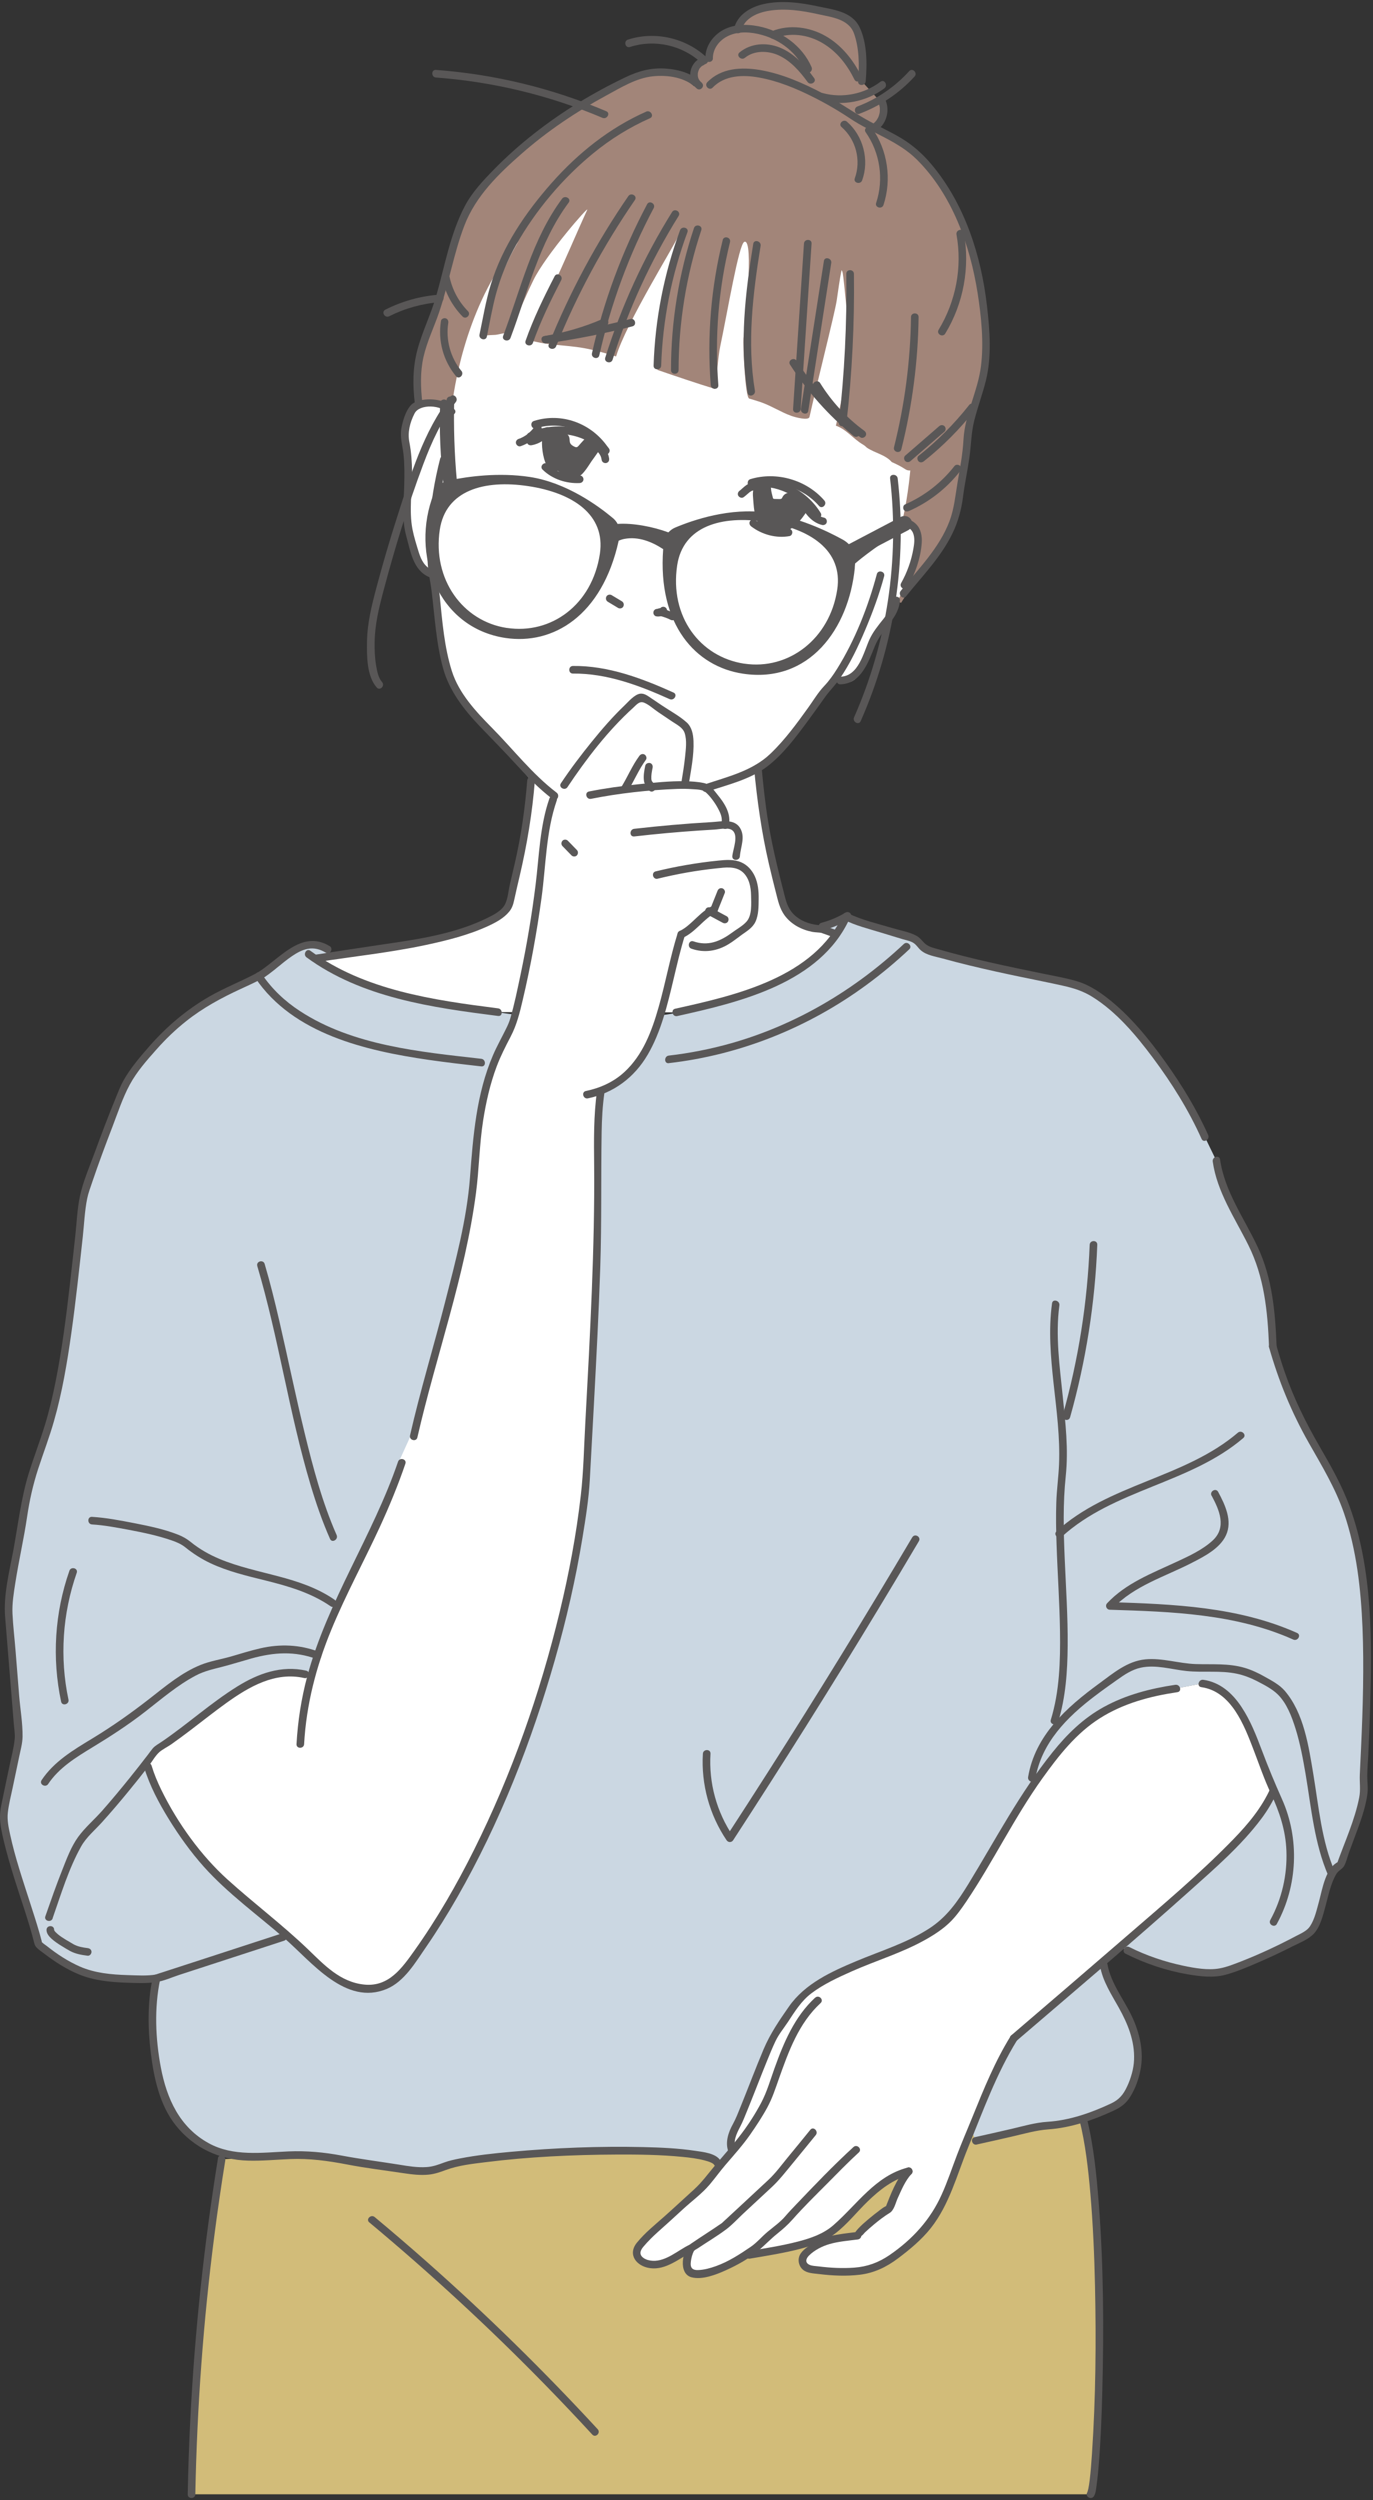 <?xml version="1.0" encoding="UTF-8"?>
<!DOCTYPE svg PUBLIC '-//W3C//DTD SVG 1.0//EN'
          'http://www.w3.org/TR/2001/REC-SVG-20010904/DTD/svg10.dtd'>
<svg data-name="レイヤー 2" height="492.8" preserveAspectRatio="xMidYMid meet" version="1.0" viewBox="-0.0 -0.4 270.7 492.8" width="270.7" xmlns="http://www.w3.org/2000/svg" xmlns:xlink="http://www.w3.org/1999/xlink" zoomAndPan="magnify"
><rect x="-0.0" y="-0.4" width="270.7" height="492.8" fill="#333333" stroke="none"/><g data-name="レイヤー 1"
  ><g
    ><g id="change1_1"
      ><path d="m215.02,491.26c1.58-2.33,3.49-54.22-1.47-73.98l-169.84,7.94c-3.54,21.84-5.53,43.93-5.94,66.04h177.26Z" fill="#d2bc79"
      /></g
      ><g id="change2_1"
      ><path d="m250.95,265.01c6.58,23.46,15.06,22.36,17.86,47.62,1.35,12.18.42,28.57,0,37.44.84,3.88-1.8,9.47-4.51,17.14-3.09,1.02-3.5,11.63-6.23,13.42s-14.88,7.61-18.13,7.79c-8.12.45-19.07-5.05-19.07-5.05l22.79-20.34,7.93-9.5c-3.91-7.72-5.97-21.03-14.55-22.09l-5.12.98c-10.37,1.48-17.02,5.05-22.21,11.11-11.11,12.96-17.4,28.88-22.96,34.43-7.03,6.29-16.02,6.92-26.17,13.21-3.82,2.37-4.83,5.42-7.6,9.03-1.42,1.86-6.68,16.61-7.88,18.52-1.64,2.61-.78,4.79-.78,4.79l-2.93,2.38c-2.21-4.09-47.19-2.24-54.1.89-3.71,1.68-8.15.14-12.21-.23-5.08-.47-10.25-2.17-15.32-2.17-9.4,0-16.51,2.57-24.05-5.75-5.74-6.33-6.49-21.66-4.88-29.05,0,0-6.68.58-12.2-.58s-11.07-6.2-11.07-6.2c-1.13-5.15-7.07-20.53-6.8-25.52.1-1.87,2.86-13.45,2.94-15.33-.57-6.52-1.39-17.39-1.96-23.91-.36-4.12,2.49-16.27,2.98-20.38.65-5.43,2.77-10.56,4.48-15.75,4.1-12.49,5.43-31.24,7.22-45.95.25-2.08,7.52-21.42,8.68-23.16,10.17-15.23,20.12-17.61,25.92-20.74,4.39-2.56,9.18-9.75,14.32-4.08l-3.07.57c10.59,7.82,23.14,8.95,35.94,10.58,0,0,23.15,4.01,42.79-1.53,15.14-4.86,21.5-10.12,24.17-13.57l-3.03-1.78c1.74-.46,3.41-1.16,4.95-2.09l12.82,4.39c1.4.44,1.66,1.94,3.12,2.38,10.85,3.31,23.84,5.45,28.76,6.73,9.39,2.43,21.38,20.2,25.76,30.06l2.26,4.66c.99,7.45,6.33,13.55,8.83,20.64,1.8,5.1,2.08,10.6,2.3,16" fill="#cbd7e2"
      /></g
      ><g id="change3_1"
      ><path d="m180.88,30.04c9.94,9.98,13.76,25.96,13.51,39.56-.09,4.89-3.19,10.98-3.21,15.86-.01,3.14-1.05,7.97-1.34,11.09-.77,8.17-6.49,12.46-12.18,21.88l-95.49-35.13c-.28-9.88.57-13.18,3.38-20.31,2.63-7.81,3.57-18.69,8.33-24.56,8.05-9.93,18.68-17.59,30.17-23.19,3.65-1.78,9.95-1.49,12.8,1.39-.67-3.07,1.12-4.93,2.95-5.54-.11-2.14,1.46-4.08,3.37-5.04l2.27-.62c.45-2.59,3.34-3.94,5.92-4.42,4.29-.8,7.35-.05,11.6.94,1.31.31,2.69.66,3.67,1.59.96.91,2.58,2.77,2.87,4.06.59,2.63.61,5.35.42,8.04l2.96,3.24c.98,1.84,1.86,4.8.04,5.81l7.95,5.36Z" fill="#a28579"
      /></g
      ><g id="change4_1"
      ><path d="m29.77,345.69c-1.87,2.68,1.26,6.94,2.45,9.28,7.12,13.98,14.28,16.12,27.76,29.69,2.18,2.11,4.4,4.25,7.11,5.59s6.05,1.79,8.75.42c1.98-1,3.39-2.83,4.71-4.62,18.06-24.46,31.3-63.64,34.33-93.89,1.26-23.63,2.46-42.46,2.41-61.05-.01-5.46-.25-10.95.53-16.35,0,0,.83-.45,2.27-1.26,9.66-5.38,10.35-19.41,13.64-29.82l2.2,2.11c4.63,1.72,7.66-1.56,9.8-2.97.66-.43,1.33-.9,1.75-1.56.57-.88.64-1.98.7-3.03.08-1.48.15-2.99-.19-4.44s-1.18-2.84-2.51-3.51l-.96-1.99c.04-1.09.46-2.13.55-3.21s-.29-2.35-1.3-2.76l-1.44-.14c.42-1.55.12-1.78-.51-3.26s-2.07-2.81-3.02-4.11l-4.33-1c.35-2.21,1.11-6.63.84-8.85-.09-.73-.23-1.5-.68-2.09-.3-.39-.71-.67-1.12-.94-2.25-1.52-4.5-3.03-6.75-4.55-.31-.21-.64-.42-1.01-.39-.31.03-.56.23-.8.42-4.59,3.69-11.08,11.98-14.34,16.89l-2.18,2.8c-1.47,4.1-1.8,8.5-2.24,12.83-.79,7.81-2.53,19.17-5.41,30.31-1.23,4.76-6.73,8.3-7.92,30.49-.7,13.08-9.42,40.97-11.91,51.92l-2.35,5.17c-5.53,16.37-13.22,27.81-17.15,42.61,0,0-3.15-1.4-7.01-.88l-8.23,4.03s-14.32,9.01-16.46,12.08Z" fill="#fff"
      /></g
      ><g id="change2_2"
      ><path d="m192.38,421.59c3.98-.87,8.13-1.84,13.01-2.97,5,0,11.03-2.22,15.03-4.22,2-1,3.86-5.8,3.95-8.79.24-8.42-5.78-12.83-6.73-18.65l-37.69,4.88,12.44,29.75Z" fill="#cbd7e2"
      /></g
      ><g id="change4_2"
      ><path d="m177.62,103.44c1.07-.53,2.43.2,2.97,1.26s.47,2.33.28,3.5c-.41,2.57-1.27,5.06-2.55,7.32l-1.63,3.01c-.08,2.65-2.53,4.52-3.92,6.78-1.06,1.73-1.53,3.75-2.46,5.55s-1.95,4.27-5.41,2.88l-2.24,2.56c-3.76,5.25-8.98,12.95-13.24,15.29,0,0,1.71,13.78,4.76,25.6,1.46,5.66,7.9,5.55,7.9,5.55l2.28.81s-2.94,5.32-11.03,9.49-20.01,6.11-20.01,6.11l-35.11-.05-21.85-3.37-14.09-7.21s11.48-1.79,17.55-2.63c0,0,19.53-3.16,20.67-8.38,2.3-10.6,3.29-12.32,4.21-24.1l-7.03-8.01c-3.43-3.44-5.4-5.44-7.95-9.58s-3.28-13.42-3.96-19.84c-.23-.75-.4-1.61-.52-2.56l-.3-.15c-2.93-1.15-3.08-4.38-4.05-7.37-1.49-4.59.51-12.17-1.05-19-.41-1.79.43-4.51,1.46-6.03.64-.94,6.01-2.82,7.69-.16,0,0,4.49-56.51,54.15-44.1s34.48,66.81,34.48,66.81Z" fill="#fff"
      /></g
      ><g id="change4_3"
      ><path d="m220.87,383.36l22.79-20.34,7.93-9.5c-3.91-7.72-5.97-21.03-14.55-22.09l-5.12.98c-10.37,1.48-17.02,5.05-22.21,11.11-11.11,12.96-17.4,28.88-22.96,34.43-7.03,6.29-16.02,6.92-26.17,13.21-3.82,2.37-4.83,5.42-7.6,9.03-1.42,1.86-6.68,16.61-7.88,18.52-1.64,2.61-.78,4.79-.78,4.79l-4.44,5.53c-1.27,1.88-4.74,4.45-6.34,6.06-3.15,3.18-4.24,3.43-7.19,6.79-.42.48-.86,1-.92,1.64-.11,1.2,1.17,2.06,2.34,2.33,3.15.73,5.56-1.75,8.49-3.11-.66.98-1.28,3.89-.4,4.68.46.41,1.13.44,1.74.4,4.18-.27,6.57-1.39,10.03-3.75,8.7-1.51,14.09-2.33,17.57-5.67,4.32-4.14,8.16-9.44,13.98-10.84-1.61,1.61-3.92,7.46-3.92,7.46-.93.16-6.98,5.3-6.16,5.23,0,0-3.38.44-5.08.77-1.69.33-3.91,1.46-5.36,2.92-.94.95-.41,2.59.91,2.83,3.48.64,9.37,1.03,12.75-.21,2.99-1.1,5.78-3.59,8.16-5.7,5.66-5.01,7.01-11.99,9.96-18.95,2.95-6.96,5.43-14.18,9.44-20.59l20.98-17.98Z" fill="#fff"
      /></g
      ><g id="change3_2"
      ><path d="m180.83,90.89c-.11-2.84,1-5.49,1.97-8.1.93-2.51,1.67-5.1,2.29-7.71,1.2-5.04,1.89-10.54.13-15.53-1.81-5.11-5.79-9.09-9.84-12.52-4.48-3.8-9.37-7.09-14.48-9.99-5.14-2.91-10.5-5.74-16.28-7.14-5.36-1.3-11.04-1.53-16.5-.82-9.21,1.19-17.2,6.43-22.86,13.66-1.59,2.03-2.98,4.21-4.2,6.48-.63,1.17-1.17,2.38-1.74,3.58.17-.35-.23.47-.29.58-.16.32-.32.63-.47.95-1.07,2.2-3.28,11.43-3.28,11.43,0,0,.99-.1,2.35-.15.47-.02,2.35-.52,2.82-.48,1.82-3.75,2.9-6.59,4.74-10.35,2.41-4.93,11.05-14.81,10.59-13.82-2.31,5.02-4.41,10.13-6.8,15.1-.66,1.37-1.41,2.69-2.19,3.99.04.29.03.59-.05.86-.51,1.64-1.24,3.19-1.85,4.79-.13.33-.25.67-.37,1.01,1.13.27,2.26.53,3.39.67,1.9.24,3.82.37,5.72.61,2.07.26,4.06.76,6.06,1.33.6.17,1.19.36,1.78.54,1.95-6.53,11.44-21.76,12.21-23.63,1.39-3.36-2.14,10.7-2.81,16.49-.09.76-1.34,9.77-1.24,9.8,3.55,1.22,7.76,2.65,11.36,3.75.32-2.18.57-6.31,1.02-8.44,1.42-6.71,3.66-20.13,4.74-20.56,2-.79.07,16.84-.18,19.06-.1.89.31,11.6,1.15,11.84.75.22,1.5.44,2.24.69,2.1.72,3.97,1.97,6.06,2.72.83.3,3.41.97,3.58.21,1.26-5.77,4.98-20.43,5.36-22.91.31-2.02.54-4.04.97-6.03.11.14.18.35.24.67.2,1.15,1.19,10.86,1.08,12.45-.17,2.49-.35,4.99-.72,7.46.4.51-1.39,8.72-1.61,9.58-.04.18-.08.34-.12.5,2.1.73,3.42,2.6,5.34,3.72.31.18.55.39.77.61,1.57,1.06,3.66,1.39,4.91,2.84.94.41,1.85.87,2.72,1.44.91.59,2.35-.06,2.31-1.22Z" fill="#a28579"
      /></g
      ><g id="change5_66"
      ><path d="m103.95,153.41c-.44,5.54-1.2,10.96-2.46,16.37-.32,1.39-.65,2.78-.97,4.17-.28,1.22-.37,2.69-.91,3.82-.64,1.36-2.34,2.19-3.61,2.81-6.18,3.04-13.3,4.13-20.05,5.11-4.63.68-9.25,1.38-13.88,2.11-.95.15-.55,1.59.4,1.45,7.18-1.12,14.46-1.88,21.58-3.4,4.14-.89,8.34-1.94,12.2-3.72,1.5-.69,3.09-1.54,4.15-2.84.55-.67.78-1.37.96-2.21.35-1.59.71-3.18,1.09-4.77,1.47-6.27,2.5-12.46,3.01-18.89.08-.96-1.42-.96-1.5,0h0Z" fill="#595757"
      /></g
      ><g id="change5_67"
      ><path d="m148.67,151.01c.6,6.37,1.48,12.66,2.93,18.9.44,1.88.9,3.76,1.38,5.63.4,1.57.73,3.15,1.7,4.48,1.29,1.77,3.32,2.84,5.45,3.26.63.12,1.28.1,1.91.21.04,0-.24-.04.02.04s.5.18.74.26c.46.16.91.33,1.37.49.91.32,1.3-1.12.4-1.45-1.08-.39-2.05-.77-3.18-.88-1.84-.17-3.72-.87-5.01-2.23-1.1-1.16-1.45-2.63-1.83-4.14-.47-1.84-.93-3.68-1.37-5.53-.68-2.87-1.29-5.76-1.76-8.67-.56-3.44-.92-6.91-1.25-10.38-.09-.95-1.59-.96-1.5,0h0Z" fill="#595757"
      /></g
      ><g id="change5_68"
      ><path d="m238.2,223.32c-2.27-5.08-5.21-9.88-8.44-14.4s-7.04-9.23-11.6-12.72c-1.76-1.35-3.7-2.56-5.84-3.19-2.25-.66-4.6-1.06-6.89-1.53-6.9-1.42-13.81-2.85-20.58-4.81-1.01-.29-1.93-.48-2.67-1.26-.46-.48-.86-1-1.45-1.33-1.36-.76-3.17-1.06-4.66-1.51-2.92-.88-6.09-1.58-8.83-2.93-.86-.43-1.62.87-.76,1.3,2.2,1.09,4.68,1.72,7.03,2.43,1.48.45,2.96.89,4.44,1.35.69.21,1.56.35,2.16.75.57.37.93,1,1.43,1.44,1.14,1,2.93,1.24,4.35,1.63,1.73.48,3.47.93,5.21,1.35,3.45.84,6.93,1.6,10.41,2.32,2.68.56,5.36,1.08,8.03,1.68,2.09.46,3.98,1.05,5.81,2.19,4.78,2.97,8.62,7.56,11.96,12.03,3.71,4.97,7.06,10.32,9.59,15.98.39.88,1.69.12,1.3-.76h0Z" fill="#595757"
      /></g
      ><g id="change5_69"
      ><path d="m98.21,198.36c-12.79-1.63-26.32-3.54-37.01-11.35-.78-.57-1.53.73-.76,1.3,10.9,7.97,24.72,9.89,37.77,11.55.95.12.95-1.38,0-1.5h0Z" fill="#595757"
      /></g
      ><g id="change5_70"
      ><path d="m166.22,179.9c-5.65,12.37-21.08,15.87-33.1,18.53-.94.21-.54,1.66.4,1.45,12.4-2.75,28.17-6.48,33.99-19.22.4-.87-.89-1.63-1.3-.76h0Z" fill="#595757"
      /></g
      ><g id="change5_71"
      ><path d="m18.14,300.09c2.4.14,4.8.6,7.16,1.04,2.87.54,5.77,1.14,8.54,2.1.99.34,1.89.72,2.71,1.38,1.53,1.23,3.16,2.28,4.94,3.12,3.47,1.63,7.21,2.5,10.91,3.42,4.5,1.12,8.93,2.41,12.79,5.07.8.55,1.55-.75.76-1.3-6.81-4.7-15.2-4.92-22.66-8.03-2.03-.85-3.97-1.95-5.68-3.34-.79-.64-1.57-1.08-2.51-1.45-2.72-1.07-5.64-1.68-8.5-2.24s-5.62-1.09-8.46-1.27c-.96-.06-.96,1.44,0,1.5h0Z" fill="#595757"
      /></g
      ><g id="change5_72"
      ><path d="m10.37,377.73c1.66-4.74,3.16-9.76,5.62-14.16,1.02-1.83,2.71-3.22,4.11-4.77,1.78-1.97,3.5-3.99,5.18-6.04,1.37-1.66,2.71-3.35,4.03-5.05.66-.85,1.29-2.01,2.09-2.73.62-.55,1.66-1.06,2.39-1.57,1.31-.92,2.59-1.88,3.86-2.84,2.31-1.76,4.59-3.57,6.95-5.27,4.5-3.23,9.65-6.23,15.38-4.94.94.21,1.34-1.23.4-1.45-4.89-1.1-9.48.55-13.62,3.13-5.2,3.24-9.77,7.39-14.82,10.84-.64.44-1.36.8-1.86,1.39-.31.38-.6.79-.89,1.17-1.2,1.57-2.42,3.12-3.66,4.66-1.75,2.17-3.52,4.3-5.36,6.39-1.52,1.73-3.4,3.32-4.75,5.18-1.42,1.96-2.29,4.37-3.17,6.59-1.19,2.99-2.25,6.04-3.31,9.07-.32.91,1.13,1.31,1.45.4h0Z" fill="#595757"
      /></g
      ><g id="change5_73"
      ><path d="m50.64,191.39c-3.09,1.65-6.36,2.91-9.4,4.66-4.42,2.55-8.35,5.86-11.71,9.69-1.86,2.12-3.86,4.45-5.23,6.92-.56,1.02-.98,2.13-1.42,3.2-1.5,3.63-2.88,7.3-4.23,10.98-1.03,2.81-2.3,5.71-2.91,8.64-.51,2.45-.61,5.06-.88,7.55-.35,3.19-.69,6.37-1.06,9.56-.74,6.46-1.56,12.92-2.83,19.29-.57,2.86-1.23,5.7-2.08,8.49-1,3.29-2.25,6.49-3.26,9.77-1.49,4.89-2.07,10.04-3,15.05-.79,4.22-1.97,8.79-1.62,13.12.46,5.7.93,11.41,1.39,17.11.11,1.32.21,2.64.32,3.96.08.98.27,2,.18,2.98-.16,1.7-.63,3.42-.98,5.09-.43,2.07-.88,4.14-1.3,6.21-.26,1.27-.6,2.6-.62,3.91-.02,1.69.39,3.42.78,5.05.57,2.38,1.27,4.73,1.99,7.07,1.28,4.14,2.78,8.23,3.86,12.43.13.5.18.92.53,1.3.46.51,1.12.93,1.67,1.35,2.06,1.58,4.29,2.99,6.69,3.99,2.92,1.21,6.12,1.54,9.26,1.65,1.95.07,4.02.17,5.96-.1,1.57-.22,3.16-.97,4.66-1.45,6.4-2.08,12.79-4.17,19.19-6.25.48-.16.96-.31,1.43-.47.91-.3.52-1.75-.4-1.45-5.11,1.66-10.21,3.32-15.32,4.99-2.82.92-5.64,1.84-8.46,2.75-.31.1-.62.19-.92.3-.21.08-.37.11-.13.07-1.8.32-3.82.17-5.63.12-3.19-.1-6.46-.39-9.42-1.69-2.32-1.02-4.5-2.44-6.48-4.02-.34-.27-.88-.58-1.13-.95.25.37,0-.35-.05-.55-.1-.41-.22-.81-.33-1.21-.58-2.02-1.24-4.02-1.88-6.02-1.41-4.39-2.91-8.79-3.88-13.3-.3-1.38-.61-2.84-.45-4.25.18-1.65.61-3.3.95-4.92.42-2,.85-3.99,1.26-6,.27-1.31.68-2.74.7-4.09.03-2.64-.45-5.4-.67-8.03-.24-3-.48-6-.72-9-.19-2.4-.49-4.82-.6-7.23-.09-1.99.24-4.01.55-5.97.68-4.4,1.69-8.74,2.34-13.15.47-3.2,1.16-6.28,2.16-9.36s2.22-6.26,3.13-9.45c1.62-5.66,2.6-11.5,3.42-17.32.89-6.32,1.56-12.66,2.26-19,.27-2.49.37-5.11.87-7.56.22-1.09.63-2.15.98-3.2,1.24-3.67,2.6-7.31,3.99-10.93,1.06-2.76,2.01-5.7,3.42-8.31s3.4-4.84,5.28-6.96,3.74-3.89,5.85-5.57c3.28-2.61,6.95-4.59,10.74-6.34,1.32-.61,2.66-1.21,3.95-1.9.85-.46.09-1.75-.76-1.3h0Z" fill="#595757"
      /></g
      ><g id="change5_74"
      ><path d="m13.68,309.23c-2.9,8.28-3.45,17.21-1.63,25.79.2.94,1.65.54,1.45-.4-1.76-8.32-1.18-16.97,1.63-25,.32-.91-1.13-1.31-1.45-.4h0Z" fill="#595757"
      /></g
      ><g id="change5_75"
      ><path d="m9.49,351.26c2.13-3.21,5.5-5.27,8.72-7.23,3.59-2.18,7.06-4.43,10.38-7.01,3.22-2.5,6.37-5.23,9.99-7.14,1.67-.89,3.4-1.26,5.22-1.73,1.93-.5,3.84-1.1,5.76-1.64,4.42-1.23,8.53-1.51,12.9.12.91.34,1.3-1.11.4-1.45-3.78-1.41-7.59-1.57-11.51-.68-1.98.45-3.91,1.07-5.86,1.63s-4.03.88-5.92,1.64c-3.68,1.48-6.84,4.12-9.93,6.54-3.7,2.89-7.45,5.55-11.46,7.98-3.7,2.24-7.54,4.52-9.98,8.2-.53.81.76,1.56,1.3.76h0Z" fill="#595757"
      /></g
      ><g id="change5_76"
      ><path d="m131.86,209.16c14.11-1.62,27.53-7.02,38.97-15.42,2.95-2.16,5.76-4.51,8.43-7.01.71-.66-.36-1.72-1.06-1.06-9.65,9.06-21.31,15.97-34.08,19.58-4.01,1.13-8.11,1.94-12.26,2.42-.95.11-.96,1.61,0,1.5h0Z" fill="#595757"
      /></g
      ><g id="change5_77"
      ><path d="m239.1,228.56c.87,6.04,4.37,11.13,7.03,16.48,3.14,6.32,3.79,13,4.07,19.96.04.96,1.54.97,1.5,0-.28-6.76-.83-13.4-3.74-19.61-2.65-5.67-6.5-10.9-7.41-17.24-.14-.95-1.58-.55-1.45.4h0Z" fill="#595757"
      /></g
      ><g id="change5_78"
      ><path d="m251.74,378.83c4.11-7.5,4.52-16.77,1.02-24.59-1.39-3.11-2.68-6.21-3.88-9.39s-2.34-6.14-4.15-8.85-4.23-4.83-7.49-5.29c-.94-.13-1.35,1.31-.4,1.45,5.97.83,8.49,7.59,10.37,12.5,1.07,2.8,2.04,5.66,3.32,8.38,1.72,3.67,2.94,7.29,3.1,11.39.18,4.75-.9,9.47-3.18,13.64-.46.85.83,1.6,1.3.76h0Z" fill="#595757"
      /></g
      ><g id="change5_79"
      ><path d="m250.22,265.21c1.85,6.54,4.4,12.75,7.75,18.67,2.59,4.57,5.31,9.02,7.02,14.01,2.47,7.22,3.33,14.95,3.64,22.54s.08,15.75-.28,23.61c-.08,1.78-.17,3.56-.25,5.34-.07,1.55.19,2.97-.12,4.54-.88,4.5-2.88,8.79-4.4,13.09l.52-.52c-2.75,1.05-3.36,5.44-4.04,7.89-.45,1.63-.83,3.45-1.76,4.89-.62.96-1.8,1.43-2.78,1.95-3.49,1.85-7.09,3.54-10.77,4.98-1.39.54-2.84,1.13-4.32,1.4-2.29.41-4.89-.06-7.14-.53-3.64-.77-7.3-2-10.63-3.68-.86-.43-1.62.86-.76,1.3,3.83,1.94,8.08,3.36,12.3,4.08,2.41.41,5.01.73,7.4.09,2.15-.58,4.24-1.47,6.28-2.35,2.35-1.01,4.68-2.1,6.96-3.26,1.36-.69,3.14-1.36,4.2-2.5,1.31-1.41,1.8-3.64,2.3-5.44.59-2.1,1.01-4.46,2.15-6.35.41-.68,1.15-.92,1.51-1.55.45-.8.67-1.86.99-2.72.34-.92.68-1.83,1.02-2.75,1.06-2.87,2.22-5.8,2.6-8.85.14-1.17-.05-2.27-.04-3.43,0-1.31.13-2.63.19-3.94.15-3.17.28-6.34.37-9.51.37-13.11.53-27.06-4-39.56-1.54-4.26-3.77-8.15-6.03-12.06-2.69-4.65-5.04-9.43-6.8-14.52-.6-1.74-1.14-3.49-1.64-5.26-.26-.93-1.71-.53-1.45.4h0Z" fill="#595757"
      /></g
      ><g id="change5_80"
      ><path d="m244.06,282c-10.5,8.97-25.47,10.07-35.75,19.43-.72.65.35,1.71,1.06,1.06,10.25-9.33,25.24-10.45,35.75-19.43.74-.63-.33-1.68-1.06-1.06h0Z" fill="#595757"
      /></g
      ><g id="change5_81"
      ><path d="m207.42,256.49c-1.44,10.57,1.81,21.14,1.38,31.73-.1,2.51-.46,5-.54,7.51-.09,2.76-.05,5.52.05,8.28.19,5.73.6,11.46.68,17.19s-.08,11.79-1.81,17.39c-.29.92,1.16,1.32,1.45.4,1.49-4.83,1.83-9.96,1.87-14.99.05-5.72-.34-11.43-.58-17.13s-.36-10.87.2-16.28-.06-10.54-.59-15.75c-.6-5.9-1.47-12.01-.66-17.94.13-.94-1.32-1.35-1.45-.4h0Z" fill="#595757"
      /></g
      ><g id="change5_82"
      ><path d="m210.98,278.96c3.12-11.08,4.92-22.5,5.36-34,.04-.97-1.46-.96-1.5,0-.44,11.37-2.22,22.65-5.31,33.6-.26.93,1.18,1.33,1.45.4h0Z" fill="#595757"
      /></g
      ><g id="change5_83"
      ><path d="m192.58,422.31c2.27-.5,4.53-1.01,6.79-1.53,2.44-.56,4.88-1.28,7.38-1.46,4.42-.32,8.74-1.8,12.74-3.65,1.52-.7,2.55-1.45,3.43-2.9.94-1.55,1.58-3.34,1.93-5.12.72-3.61-.14-7.31-1.68-10.59s-4.16-6.51-4.83-10.3c-.17-.95-1.62-.55-1.45.4.53,2.97,2.21,5.53,3.66,8.12,1.79,3.2,3.19,6.59,3.04,10.33-.07,1.79-.61,3.62-1.36,5.24s-1.58,2.62-3.17,3.37c-3.89,1.83-8.2,3.34-12.52,3.61-2.43.15-4.79.86-7.16,1.41s-4.81,1.1-7.21,1.63c-.94.21-.54,1.65.4,1.45h0Z" fill="#595757"
      /></g
      ><g id="change5_84"
      ><path d="m30.11,389.37c-1.04,4.87-.98,10.04-.37,14.96s1.77,10.28,4.93,14.23c3.56,4.45,8.6,6.77,14.23,6.93,2.78.08,5.55-.2,8.32-.31,3.81-.15,7.43.34,11.17,1.06s7.47,1.17,11.22,1.73c1.61.24,3.25.44,4.89.28,1.21-.12,2.34-.52,3.42-.92,2.46-.91,5.2-1.21,7.78-1.53,8.54-1.07,17.2-1.47,25.8-1.51,4.35-.02,8.72.03,13.06.46,1.45.14,2.92.32,4.34.69.45.12.91.25,1.31.44.34.16.48.28.55.39.48.83,1.78.08,1.3-.76-.87-1.5-3.5-1.73-5.01-1.96-3.36-.5-6.77-.65-10.16-.73-8.71-.2-17.47.14-26.15.93-3.36.31-6.74.66-10.06,1.31-1.06.21-2.13.43-3.15.81-1.14.43-2.19.81-3.43.89-1.8.12-3.6-.18-5.37-.47-3.78-.61-7.55-1.08-11.32-1.79-3.51-.66-6.95-.98-10.52-.83-5.29.23-10.9,1.05-15.75-1.62-5.73-3.15-8.27-8.79-9.43-14.94-1.06-5.61-1.32-11.75-.13-17.36.2-.94-1.24-1.34-1.45-.4h0Z" fill="#595757"
      /></g
      ><g id="change5_85"
      ><path d="m42.98,425.02c-2.76,17.05-4.59,34.25-5.46,51.5-.25,4.91-.41,9.82-.51,14.74-.02.97,1.48.97,1.5,0,.33-17.12,1.58-34.22,3.78-51.21.63-4.89,1.35-9.77,2.13-14.64.15-.94-1.29-1.35-1.45-.4h0Z" fill="#595757"
      /></g
      ><g id="change5_86"
      ><path d="m212.83,417.48c1.18,4.76,1.73,9.67,2.15,14.55.52,6.04.78,12.1.91,18.16.24,10.98.14,22.02-.59,32.98-.12,1.79-.25,3.59-.47,5.38-.07.53-.14,1.07-.25,1.59-.07.35-.19.7-.21.74-.52.82.78,1.57,1.3.76.38-.6.43-1.46.53-2.14.21-1.48.35-2.97.46-4.46.37-4.69.55-9.4.67-14.11.32-12.29.25-24.64-.69-36.91-.44-5.67-1-11.41-2.37-16.94-.23-.94-1.68-.54-1.45.4h0Z" fill="#595757"
      /></g
      ><g fill="#595757"
      ><g id="change5_4"
        ><path d="m140.5,16.87c2.38-2.46,5.96-2.56,9.13-1.99,3.71.66,7.27,2.13,10.62,3.81,2.56,1.28,5.04,2.72,7.42,4.31,4.25,2.84,9.41,4.39,13.09,8.05,6.95,6.91,10.5,16.84,11.99,26.34.72,4.62,1.24,9.69.66,14.36-.61,4.96-3.18,9.49-3.45,14.52-.15,2.78-.67,5.5-1.14,8.25s-.67,5.27-1.61,7.79c-1.99,5.3-6.15,9.43-9.63,13.77-.6.75.46,1.81,1.06,1.06,3.19-3.98,6.89-7.74,9.13-12.37,1.12-2.3,1.78-4.72,2.1-7.25s.88-5.11,1.25-7.68.35-4.9.96-7.32c.67-2.66,1.64-5.25,2.3-7.91,1.17-4.74.77-9.94.21-14.75-1.16-9.98-4.41-20.1-10.97-27.89-1.69-2.01-3.59-3.71-5.83-5.07s-4.78-2.48-7.12-3.81c-2.85-1.62-5.5-3.52-8.4-5.05-3.87-2.04-8.03-3.88-12.37-4.63-3.67-.63-7.72-.43-10.45,2.4-.67.69.39,1.76,1.06,1.06h0Z"
        /></g
        ><g id="change5_5"
        ><path d="m120,87.91c-3.87-4.4-10.48-5.36-15.72-3-.88.4-.12,1.69.76,1.3,4.64-2.09,10.5-1.1,13.9,2.77.64.73,1.7-.34,1.06-1.06h0Z"
        /></g
        ><g id="change5_6"
        ><path d="m119.83,87.72c-3.22-4.68-9.08-6.88-14.55-5.15-.92.29-.53,1.74.4,1.45,4.81-1.52,10,.32,12.86,4.46.54.79,1.84.04,1.3-.76h0Z"
        /></g
        ><g id="change5_7"
        ><path d="m119.83,118.21c.68.41,1.35.82,2.03,1.22.34.2.84.09,1.03-.27s.09-.81-.27-1.03c-.68-.41-1.35-.82-2.03-1.22-.34-.2-.84-.09-1.03.27s-.09.81.27,1.03h0Z"
        /></g
        ><g id="change5_8"
        ><path d="m129.35,121.08c.17.03.35.06.53.04s.36-.04.53-.09c.33-.11.65-.29.89-.55.13-.14.22-.33.22-.53,0-.18-.08-.4-.22-.53s-.33-.23-.53-.22-.39.07-.53.22c-.05.05-.1.1-.15.14l.15-.12c-.09.07-.19.13-.3.18l.18-.08c-.11.05-.23.08-.36.1l.2-.03c-.12.01-.23.01-.35,0l.2.03s-.04,0-.05,0c-.1-.03-.2-.04-.3-.01-.1,0-.19.03-.28.09-.16.09-.3.27-.34.45-.04.19-.03.41.08.58.1.16.26.31.45.34h0Z"
        /></g
        ><g id="change5_9"
        ><path d="m112.96,132.37c6.67-.07,13.08,2.34,19.07,5.04.87.39,1.64-.9.76-1.3-6.24-2.81-12.89-5.32-19.83-5.24-.96.01-.97,1.51,0,1.5h0Z"
        /></g
        ><g id="change5_10"
        ><path d="m109.73,155.83c-4.77-3.63-8.52-8.5-12.71-12.74-3.18-3.22-6.54-6.81-7.93-11.21-1.5-4.75-1.89-9.83-2.39-14.76-.19-1.89-.68-3.71-.82-5.6-.16-2.18-.1-4.37.05-6.54.33-4.89,1.06-9.82,2.3-14.57.24-.93-1.2-1.33-1.45-.4-1.12,4.31-1.81,8.75-2.21,13.18-.22,2.35-.34,4.72-.26,7.08.07,1.99.54,3.85.78,5.81.63,5.1.9,10.28,2.27,15.26,1.23,4.46,4.11,8.14,7.26,11.45,2.3,2.41,4.64,4.76,6.89,7.22,2.33,2.55,4.71,5.03,7.47,7.13.77.58,1.52-.72.76-1.3h0Z"
        /></g
        ><g id="change5_11"
        ><path d="m172.88,112.76c-1.72,6.43-4.28,12.95-7.8,18.61-.77,1.24-1.61,2.43-2.61,3.48-1.16,1.23-2.07,2.75-3.05,4.13-2.31,3.21-4.68,6.48-7.56,9.22-3.53,3.36-8.4,4.5-12.9,6.01-.91.31-.52,1.76.4,1.45,4.03-1.36,8.57-2.39,11.99-5.04,3.05-2.36,5.44-5.56,7.72-8.63,1.23-1.66,2.42-3.34,3.62-5.02.88-1.23,1.97-2.29,2.84-3.54,2.08-3,3.65-6.35,5.07-9.7s2.76-6.96,3.72-10.56c.25-.93-1.2-1.33-1.45-.4h0Z"
        /></g
        ><g id="change5_12"
        ><path d="m106.98,92.17c1.89,1.87,4.67,2.78,7.31,2.65.4-.02.75-.33.75-.75,0-.39-.34-.77-.75-.75s-.82.01-1.23-.02c-.5-.04-.97-.12-1.55-.27-1.3-.34-2.5-.96-3.47-1.91-.69-.68-1.75.38-1.06,1.06h0Z"
        /></g
        ><g id="change5_13"
        ><path d="m89.64,80.35c-1.36-1.82-4.08-2.25-6.21-1.94-.94.14-1.94.45-2.56,1.21-.93,1.13-1.47,2.97-1.73,4.38-.32,1.77.22,3.38.41,5.13.22,2.01.2,4.04.15,6.06-.09,3.3-.51,6.81.39,10.04.82,2.96,1.33,6.74,4.49,8.11.88.38,1.64-.91.76-1.3-1.61-.7-2.29-2.01-2.79-3.62-.45-1.47-.94-3.01-1.23-4.51-.7-3.68-.05-7.58-.08-11.3-.02-1.96-.15-3.92-.53-5.85s.1-3.83,1.01-5.64c1.01-2,5.38-1.7,6.63-.02.57.76,1.87.02,1.3-.76h0Z"
        /></g
        ><g id="change5_14"
        ><path d="m178,103.5c.79-.34,1.68.4,1.98,1.08.45,1.01.28,2.21.09,3.26-.42,2.36-1.24,4.62-2.41,6.71-.47.84.82,1.6,1.3.76,1.47-2.64,2.56-5.66,2.77-8.69.09-1.3-.14-2.74-1.1-3.7s-2.2-1.24-3.39-.72c-.88.38-.12,1.68.76,1.3h0Z"
        /></g
        ><g id="change5_15"
        ><path d="m175.93,117.94c-.08,1.48-.99,2.71-1.89,3.83-.99,1.24-1.97,2.45-2.63,3.91-1.17,2.59-2.13,7.21-5.72,7.31-.96.03-.97,1.53,0,1.5,4.07-.12,5.49-4.33,6.77-7.47.72-1.77,1.84-3.14,2.99-4.63,1.03-1.33,1.88-2.73,1.98-4.45.05-.96-1.45-.96-1.5,0h0Z"
        /></g
        ><g id="change5_1"
        ><path d="m115.24,86.3s-.06.07-.08.1c0-.01.02-.02.03-.03.01-.02.03-.04.05-.07Z"
          /><path d="m115.24,86.3s.05-.06.06-.06c-.02.01-.04.04-.06.06Z"
          /><path d="m118.04,87.66c.08-.29.08-.62.01-.87-.1-.37-.38-.77-.72-.95-.37-.2-.81-.3-1.21-.17-.85.27-1.46,1.18-2.04,1.8-.11.12-.24.26-.41.28-.13.02-.26-.04-.38-.09-.34-.16-.7-.36-.86-.7-.16-.33-.09-.73-.18-1.09-.09-.39-.38-.72-.73-.9-.32-.17-.87-.18-1.2-.29-.71-.25-1.25-.6-1.95,0-.51.44-1.45,1.04-1.5,1.71-.11,1.59.29,4.27,1.25,5.47.24.3,1.48.57,1.85.57.01,0,.03,0,.04,0,.01,0,.02.02.03.03.6.5,1.22.94,1.98,1.16.59.17,1.27.19,1.87,0,1.17-.36,2.32-2.59,3.04-3.53.32-.43.62-.87.93-1.31.21-.3.25-.77.18-1.13Z"
        /></g
        ><g id="change5_16"
        ><path d="m148.15,95.61c4.84-.63,9.81,1.69,12.36,5.87.5.82,1.8.07,1.3-.76-2.8-4.59-8.31-7.3-13.66-6.61-.94.12-.96,1.62,0,1.5h0Z"
        /></g
        ><g id="change5_17"
        ><path d="m148.34,95.49c4.68-1.41,9.93.14,13.13,3.83.63.73,1.69-.33,1.06-1.06-3.53-4.08-9.43-5.77-14.58-4.22-.92.28-.53,1.73.4,1.45h0Z"
        /></g
        ><g id="change5_18"
        ><path d="m155.28,103.82c-2.25.41-4.6-.39-6.39-1.74-.32-.24-.84-.05-1.03.27-.23.38-.05.78.27,1.03,2.12,1.61,4.92,2.37,7.54,1.89.4-.07.62-.56.52-.92-.12-.42-.52-.6-.92-.52h0Z"
        /></g
        ><g id="change5_101"
        ><path d="m152.01,95.74s0,.09,0,.13c0-.01,0-.03,0-.04,0-.02,0-.05,0-.09Z"
          /><path d="m152.01,95.74s0-.07-.01-.08c.01.02.01.05.01.08Z"
          /><path d="m148.86,95.25c.36-.63.95-1.14,1.67-1.07.41.04.83.21,1.1.55.27.34.36.69.38,1.13,0,.13,0,.09,0,.01.02.6.22,1.22.36,1.8.02.09.05.18.12.23.06.04.14.05.22.05.33,0,.65.01.98.02.13,0,.27,0,.37-.07.11-.08.16-.21.22-.33.33-.67,1.2-1.04,1.9-.76.22.09.43.22.6.39.09.08.85.02,1.09.15.46.25,1.49.99,1.54,1.51s-.11,1.01-.34,1.46c-.73,1.4-3.19,4.33-4.84,3.96-.94-.21-2.65-.34-3.57-.64-1.91-.62-2.01-3.8-2.16-5.58-.05-.56-.1-1.12-.02-1.67.05-.36.19-.76.4-1.13Z"
        /></g
        ><g id="change5_19"
        ><path d="m117.32,88.26c.08.05.15.09.22.14.05.04.18.16,0,0,.03.03.06.05.09.07.14.12.26.24.38.38.03.03.05.06.07.09.08.1-.12-.16,0,0,.05.07.1.15.15.22.09.15.18.31.25.47l-.08-.18c.12.28.2.58.24.88.02.17.2.37.34.45.16.09.4.13.58.08s.36-.17.45-.34c.1-.19.1-.37.08-.58-.17-1.22-.96-2.34-2.02-2.97-.34-.2-.84-.09-1.03.27s-.09.81.27,1.03h0Z"
        /></g
        ><g id="change5_20"
        ><path d="m149.07,94.81c-.69-.15-1.39.04-1.96.44-.26.18-.5.39-.73.6-.1.09-.21.19-.31.28-.05.04-.11.09-.16.13.02-.02.12-.09.04-.03-.04.03-.07.05-.11.08-.32.22-.5.67-.27,1.03.21.32.68.51,1.03.27.4-.28.75-.62,1.12-.93.04-.03.08-.07.12-.1.12-.09-.14.1.01,0,.09-.06.18-.12.27-.17.05-.03.09-.05.14-.07.13-.07-.17.06,0,0,.11-.04.21-.06.32-.08l-.2.03c.12-.01.23-.02.35,0l-.2-.03s.09.01.13.02c.38.09.83-.12.92-.52.09-.38-.11-.83-.52-.92h0Z"
        /></g
        ><g id="change5_21"
        ><path d="m132.96,120.49c-.85-.44-1.76-.77-2.69-.98-.38-.08-.83.12-.92.52-.09.38.11.83.52.92.62.14,1.22.33,1.8.57l-.18-.08c.24.1.48.21.71.33.35.18.83.1,1.03-.27.18-.34.1-.84-.27-1.03h0Z"
        /></g
        ><g id="change5_22"
        ><path d="m105.4,83.67c-.05.08-.1.16-.16.23-.03.04-.05.08-.08.11-.02.03-.1.15,0,0-.1.15-.24.29-.37.43s-.25.26-.38.38c-.07.06-.14.13-.21.19-.04.03-.07.06-.11.09-.02.01-.14.11-.06.05s-.06.04-.06.04c-.03.02-.06.04-.09.07-.08.05-.15.11-.23.16-.16.1-.32.2-.48.29s-.33.17-.51.25c-.1.05.01.01.02,0,0,.02-.11.04-.13.05-.1.04-.19.07-.29.1-.37.12-.65.52-.52.92.12.37.52.66.92.52,1.66-.56,3.08-1.66,4.04-3.12.21-.33.08-.84-.27-1.03-.37-.2-.8-.08-1.03.27h0Z"
        /></g
        ><g id="change5_23"
        ><path d="m107.27,84.18s-.05.07-.07.1c-.03.04-.11.11.01-.01-.05.05-.1.12-.15.18-.11.12-.22.24-.33.35-.06.05-.11.1-.17.15-.03.03-.06.06-.1.08-.02.02-.14.11-.04.04s-.04.03-.05.03c-.03.02-.05.04-.08.06-.07.05-.14.1-.21.14-.13.08-.26.16-.4.22-.08.04-.15.07-.23.11-.09.04,0,0,.04-.02-.04,0-.08.03-.12.05-.31.12-.63.2-.95.26-.39.07-.64.56-.52.92.14.42.51.59.92.52,1.52-.26,2.87-1.18,3.75-2.43.22-.32.07-.85-.27-1.03-.38-.2-.79-.08-1.03.27h0Z"
        /></g
        ><g id="change5_24"
        ><path d="m157.7,98.85c.92,1.86,2.25,3.72,4.38,4.23.38.09.83-.12.92-.52s-.12-.83-.52-.92c-.11-.03-.23-.06-.34-.09-.05-.02-.11-.04-.16-.06-.08-.03-.15-.05-.03,0-.21-.07-.41-.2-.59-.31-.09-.06-.18-.12-.27-.19-.14-.1.09.08-.02-.02-.04-.04-.09-.07-.13-.11-.18-.15-.34-.32-.5-.49-.08-.08-.15-.17-.22-.26-.01-.02-.13-.16-.07-.08s-.05-.07-.06-.08c-.14-.19-.27-.38-.39-.58-.26-.41-.48-.83-.7-1.26-.17-.35-.7-.48-1.03-.27-.36.23-.46.65-.27,1.03h0Z"
        /></g
        ><g id="change5_25"
        ><path d="m138.4,15.95c-1.86-1.87-4.52-2.64-7.1-2.83-2.86-.21-5.37.46-7.92,1.68-6.41,3.06-12.51,6.75-18.09,11.14-2.76,2.16-5.39,4.5-7.84,7-2.18,2.23-4.36,4.53-5.82,7.31-2.89,5.51-3.93,11.8-5.64,17.72-1.03,3.6-2.73,6.96-3.69,10.57s-.93,6.98-.52,10.53c.11.95,1.61.96,1.5,0-.35-3.05-.46-6.1.22-9.12s2.09-5.87,3.09-8.84c1.9-5.62,2.85-11.53,4.98-17.08,2.24-5.82,6.76-10.19,11.37-14.22,5.03-4.4,10.62-8.15,16.49-11.33,2.9-1.56,5.98-3.51,9.31-3.84,2.93-.3,6.42.2,8.59,2.37.68.68,1.74-.38,1.06-1.06h0Z"
        /></g
        ><g id="change5_26"
        ><path d="m132.5,41.4c-5.59,8.97-10.01,18.62-13.17,28.7-.29.92,1.16,1.32,1.45.4,3.12-9.96,7.5-19.48,13.02-28.34.51-.82-.79-1.58-1.3-.76h0Z"
        /></g
        ><g id="change5_27"
        ><path d="m127.58,39.87c-4.91,9.26-8.58,19.14-10.87,29.37-.21.94,1.24,1.34,1.45.4,2.26-10.11,5.86-19.86,10.72-29.02.45-.85-.84-1.61-1.3-.76h0Z"
        /></g
        ><g id="change5_28"
        ><path d="m134.08,44.98c-3.17,8.55-4.93,17.57-5.22,26.69-.03.97,1.47.96,1.5,0,.29-8.99,2.04-17.85,5.17-26.29.34-.91-1.11-1.3-1.45-.4h0Z"
        /></g
        ><g id="change5_29"
        ><path d="m136.82,44.56c-3,9.02-4.52,18.48-4.53,27.99,0,.97,1.5.97,1.5,0,.01-9.38,1.52-18.68,4.48-27.59.31-.92-1.14-1.31-1.45-.4h0Z"
        /></g
        ><g id="change5_30"
        ><path d="m142.49,46.92c-2.31,9.35-3.11,19-2.36,28.6.08.96,1.58.96,1.5,0-.74-9.47.02-18.98,2.3-28.2.23-.94-1.21-1.34-1.45-.4h0Z"
        /></g
        ><g id="change5_31"
        ><path d="m148.51,47.66c-1.57,9.67-2.74,19.62-1.12,29.37.16.95,1.6.55,1.45-.4-1.57-9.46-.4-19.19,1.12-28.57.15-.94-1.29-1.35-1.45-.4h0Z"
        /></g
        ><g id="change5_32"
        ><path d="m158.51,47.61c-.72,10.87-1.43,21.75-2.15,32.62-.06.96,1.44.96,1.5,0,.72-10.87,1.43-21.75,2.15-32.62.06-.96-1.44-.96-1.5,0h0Z"
        /></g
        ><g id="change5_33"
        ><path d="m162.44,51.04c-1.51,9.72-3.02,19.43-4.53,29.15-.15.94,1.3,1.35,1.45.4,1.51-9.72,3.02-19.43,4.53-29.15.15-.94-1.3-1.35-1.45-.4h0Z"
        /></g
        ><g id="change5_34"
        ><path d="m166.86,53.58c.13,9.8-.36,19.59-1.46,29.32-.11.96,1.39.95,1.5,0,1.1-9.73,1.59-19.53,1.46-29.32-.01-.96-1.51-.97-1.5,0h0Z"
        /></g
        ><g id="change5_35"
        ><path d="m123.88,38.26c-6.29,9.14-11.54,18.93-15.69,29.21-.36.89,1.09,1.28,1.45.4,4.1-10.16,9.33-19.83,15.54-28.85.55-.8-.75-1.55-1.3-.76h0Z"
        /></g
        ><g id="change5_36"
        ><path d="m110.82,38.77c-5.94,8.01-8.17,17.86-11.62,27.04-.34.9,1.11,1.3,1.45.4,3.41-9.06,5.6-18.77,11.47-26.68.58-.78-.73-1.52-1.3-.76h0Z"
        /></g
        ><g id="change5_37"
        ><path d="m109.35,54.05c-2.14,4.14-4.18,8.33-5.73,12.73-.32.91,1.13,1.3,1.45.4,1.51-4.27,3.5-8.35,5.58-12.37.44-.86-.85-1.62-1.3-.76h0Z"
        /></g
        ><g id="change5_38"
        ><path d="m179.61,62.1c-.11,8.66-1.24,17.26-3.35,25.66-.24.94,1.21,1.34,1.45.4,2.14-8.53,3.29-17.27,3.4-26.06.01-.97-1.49-.97-1.5,0h0Z"
        /></g
        ><g id="change5_39"
        ><path d="m175.49,93.91c1.85,15.99-.59,32.35-7.1,47.08-.39.87.91,1.64,1.3.76,6.62-14.98,9.18-31.57,7.3-47.84-.11-.95-1.61-.96-1.5,0h0Z"
        /></g
        ><g id="change5_40"
        ><path d="m185.16,83.61c-2.23,1.93-4.46,3.87-6.69,5.8-.31.27-.27.79,0,1.06.3.3.75.27,1.06,0,2.23-1.93,4.46-3.87,6.69-5.8.31-.27.27-.79,0-1.06-.3-.3-.75-.27-1.06,0h0Z"
        /></g
        ><g id="change5_41"
        ><path d="m127.4,21.61c-7.2,3.18-13.44,8.18-18.64,14.06-5.17,5.85-9.7,12.52-12,20.04-.99,3.22-1.53,6.55-2.22,9.84-.19.94,1.25,1.34,1.45.4.57-2.76,1.04-5.55,1.77-8.28.93-3.46,2.28-6.77,4.05-9.88,3.84-6.77,9.09-13,15.11-17.94,3.42-2.81,7.19-5.16,11.24-6.95.88-.39.12-1.68-.76-1.3h0Z"
        /></g
        ><g id="change5_42"
        ><path d="m161.85,19.42c4.27,1.13,8.97.25,12.51-2.41.76-.57.02-1.88-.76-1.3-3.23,2.43-7.44,3.29-11.36,2.25-.93-.25-1.33,1.2-.4,1.45h0Z"
        /></g
        ><g id="change5_43"
        ><path d="m169.45,22.02c4.14-1.56,7.88-4.06,10.87-7.34.65-.71-.41-1.78-1.06-1.06-2.8,3.08-6.3,5.49-10.2,6.96-.9.34-.51,1.79.4,1.45h0Z"
        /></g
        ><g id="change5_44"
        ><path d="m140.55,11.09c0-1.94,1.29-3.58,3-4.4,2.06-.99,4.55-.8,6.69-.2,3.71,1.03,6.93,3.55,8.47,7.11.38.88,1.67.12,1.3-.76-1.84-4.26-6.02-7.21-10.52-8.07-2.43-.47-5.15-.39-7.3.96-1.85,1.17-3.12,3.13-3.13,5.35,0,.97,1.5.97,1.5,0h0Z"
        /></g
        ><g id="change5_45"
        ><path d="m146.86,11c1.84-1.51,4.58-1.44,6.66-.49,2.39,1.1,4.18,3.17,5.7,5.25.56.77,1.86.02,1.3-.76-1.79-2.46-3.89-4.86-6.78-6.03-2.62-1.06-5.71-.87-7.93.96-.75.61.32,1.67,1.06,1.06h0Z"
        /></g
        ><g id="change5_46"
        ><path d="m152.62,7.18c3.15-1.26,6.69-.79,9.58.93s4.84,4.3,6.27,7.18c.43.86,1.72.11,1.3-.76-1.58-3.18-3.92-6.08-7.04-7.85s-7.09-2.31-10.5-.95c-.89.35-.5,1.8.4,1.45h0Z"
        /></g
        ><g id="change5_47"
        ><path d="m173.19,19.86s.09.18.05.1c-.03-.08.04.09.04.11.04.11.07.22.1.34.03.12.06.25.08.38s0-.17,0,.04c0,.06,0,.12.01.18,0,.12,0,.23,0,.35,0,.06,0,.12-.01.18,0,0-.02.2,0,.11s-.02.09-.02.11c-.01.07-.03.14-.04.21-.03.11-.06.23-.09.34s-.07.22-.12.33c.04-.1,0,0-.02.05-.03.05-.05.11-.08.16-.05.1-.11.21-.18.31-.03.05-.06.1-.1.15-.03.04-.09.13-.03.05-.15.2-.33.37-.51.53-.02.02-.14.12-.04.04-.05.04-.09.07-.14.1-.11.07-.22.14-.33.2-.36.19-.47.68-.27,1.03.21.36.67.46,1.03.27,2.22-1.21,3.08-4.16,1.97-6.4-.18-.36-.69-.46-1.03-.27-.37.22-.45.66-.27,1.03h0Z"
        /></g
        ><g id="change5_48"
        ><path d="m139.4,10.99c-4.09-3.89-10.21-5.32-15.6-3.58-.91.3-.52,1.74.4,1.45,4.88-1.58,10.42-.34,14.14,3.2.7.67,1.76-.39,1.06-1.06h0Z"
        /></g
        ><g id="change5_49"
        ><path d="m138.02,11.13c-.93.41-1.59,1.34-1.83,2.32-.26,1.08-.04,2.16.64,3.03.24.31.81.27,1.06,0,.3-.33.26-.73,0-1.06.13.16.02.02,0-.01-.03-.04-.05-.08-.08-.13-.02-.04-.04-.07-.06-.11-.01-.03-.06-.18-.04-.07s0-.02-.02-.05c-.02-.05-.03-.1-.04-.14-.02-.09-.04-.18-.06-.27s.01.17,0,.03c0-.05,0-.1-.01-.15,0-.1,0-.2,0-.3,0-.04,0-.08,0-.13.01-.17-.01.02,0,.02-.02,0,.05-.27.06-.3.02-.09.05-.18.08-.27.01-.03.02-.1.05-.12-.04.09-.05.11-.03.06.01-.02.02-.05.03-.07.07-.14.16-.38.29-.47-.06.08-.07.1-.04.05.02-.02.03-.04.05-.06.03-.04.07-.07.1-.11.06-.06.12-.11.18-.17.12-.1-.12.07,0,0,.04-.03.08-.06.13-.08.09-.05.18-.1.27-.14.36-.16.47-.71.27-1.03-.24-.37-.64-.44-1.03-.27h0Z"
        /></g
        ><g id="change5_50"
        ><path d="m146.17,5.62c.58-2.44,3.14-3.52,5.4-3.89,3.25-.54,6.61-.03,9.79.68,2.61.58,5.99.93,7.02,3.8s1.07,6.36.8,9.42c-.08.96,1.42.96,1.5,0,.29-3.38.3-7.54-1.21-10.67s-5.26-3.47-8.18-4.1c-3.5-.75-7.24-1.25-10.77-.45-2.56.58-5.15,2.1-5.79,4.81-.22.94,1.22,1.34,1.45.4h0Z"
        /></g
        ><g id="change5_51"
        ><path d="m86.73,57.67c-3.76.27-7.4,1.27-10.76,2.97-.86.44-.1,1.73.76,1.3,3.11-1.57,6.52-2.52,10-2.77.96-.07.96-1.57,0-1.5h0Z"
        /></g
        ><g id="change5_52"
        ><path d="m88.82,77.78c-5.35,6.86-7.91,15.59-10.53,23.76-1.48,4.6-2.84,9.24-4.08,13.91-.94,3.54-1.79,6.95-1.85,10.63-.04,2.82-.07,6.76,1.91,9.03.64.73,1.69-.34,1.06-1.06-.75-.85-.98-2.15-1.17-3.23-.26-1.5-.32-3.05-.3-4.57.04-3.52.84-6.78,1.74-10.17,2.24-8.44,4.8-16.83,7.87-25.01,1.62-4.32,3.55-8.57,6.4-12.23.59-.75-.47-1.82-1.06-1.06h0Z"
        /></g
        ><g id="change5_53"
        ><path d="m168.52,111.51c.03-.27.05-.53.07-.8.15-2.09-.6-3.74-2.48-4.77-3.31-1.82-8.78-4.36-14.88-5.28-7.24-1.09-14.63,1.46-18.11,2.93-.52.22-.97.55-1.34.95-3.01-1.12-7.05-1.89-10.01-1.67-.23-.43-.53-.81-.91-1.13-2.89-2.42-9.2-7.04-16.44-8.13-6.1-.92-12.08-.1-15.78.66-1.59.33-2.53,1.13-3.12,2.64-4.69,11.98.83,26.44,14.13,28.44,9.33,1.4,19.05-4.29,22.33-19.17.39-.17.79-.3,1.21-.37,2.65-.47,5.26.52,7.56,2.03-1.11,14.97,6.46,23.16,15.72,24.55,13.08,1.97,20.88-8.84,22.07-20.9Zm-68.58,11.87c-8.72-1.31-14.7-9.61-13.23-19.37,1.17-7.75,8.72-9.9,17.43-8.59,8.72,1.31,15.3,5.59,14.13,13.34-1.52,10.08-9.62,15.93-18.34,14.61Zm46.8,7.04c-8.72-1.31-14.74-9.28-13.23-19.37,1.17-7.75,8.72-9.9,17.43-8.59,8.72,1.31,15.3,5.59,14.13,13.34-1.47,9.76-9.62,15.93-18.34,14.61Z"
        /></g
        ><g id="change5_54"
        ><path d="m87.19,54.56c.6,2.8,2.01,5.39,4.01,7.43.68.69,1.74-.37,1.06-1.06-1.83-1.86-3.08-4.21-3.63-6.77-.08-.4-.55-.63-.92-.52-.41.11-.61.53-.52.92h0Z"
        /></g
        ><g id="change5_55"
        ><path d="m188.21,91.43c-2.58,3.31-5.93,5.92-9.77,7.6-.37.16-.45.7-.27,1.03.22.39.66.43,1.03.27,3.94-1.73,7.43-4.44,10.08-7.84.25-.32.31-.75,0-1.06-.26-.26-.81-.32-1.06,0h0Z"
        /></g
        ><g id="change5_56"
        ><path d="m90.96,72.7c-2.14-2.59-3.11-6.12-2.58-9.44.06-.4-.1-.8-.52-.92-.36-.1-.86.12-.92.52-.62,3.9.45,7.85,2.97,10.9.62.74,1.67-.32,1.06-1.06h0Z"
        /></g
        ><g id="change5_57"
        ><path d="m191.12,79.38c-2.94,3.74-6.31,7.13-10.03,10.08-.32.25-.26.79,0,1.06.31.32.74.25,1.06,0,3.73-2.96,7.1-6.34,10.03-10.08.25-.32.31-.75,0-1.06-.26-.26-.81-.32-1.06,0h0Z"
        /></g
        ><g id="change5_58"
        ><path d="m165.93,24.65c2.84,2.47,3.89,6.57,2.6,10.1-.33.91,1.12,1.3,1.45.4,1.46-3.99.22-8.77-2.99-11.56-.73-.63-1.79.43-1.06,1.06h0Z"
        /></g
        ><g id="change5_59"
        ><path d="m170.67,25.66c2.84,4.05,3.62,9.25,2.07,13.94-.3.92,1.15,1.31,1.45.4,1.66-5.04.82-10.75-2.22-15.1-.55-.78-1.85-.04-1.3.76h0Z"
        /></g
        ><g id="change5_60"
        ><path d="m188.58,45.83c1.17,6.45-.12,13.17-3.52,18.77-.5.83.79,1.58,1.3.76,3.62-5.95,4.91-13.07,3.67-19.92-.17-.95-1.62-.55-1.45.4h0Z"
        /></g
        ><g id="change5_61"
        ><path d="m124.29,62.48c-5.48,1.41-11.03,2.52-16.63,3.31-.95.13-.55,1.58.4,1.45,5.6-.79,11.16-1.9,16.63-3.31.93-.24.54-1.69-.4-1.45h0Z"
        /></g
        ><g id="change5_62"
        ><path d="m155.76,71.47c3.41,5.31,7.63,10.06,12.52,14.05.74.61,1.81-.45,1.06-1.06-4.79-3.91-8.94-8.54-12.28-13.74-.52-.81-1.82-.06-1.3.76h0Z"
        /></g
        ><g id="change5_63"
        ><path d="m118.82,62.47c-3.68,1.6-7.56,2.72-11.52,3.37-.95.16-.55,1.6.4,1.45,4.1-.67,8.07-1.87,11.88-3.52.37-.16.45-.7.27-1.03-.22-.39-.66-.43-1.03-.27h0Z"
        /></g
        ><g id="change5_64"
        ><path d="m160.41,75.87c2.4,3.88,5.54,7.24,9.22,9.93.33.24.83.05,1.03-.27.23-.38.06-.79-.27-1.03-3.47-2.53-6.42-5.74-8.69-9.39-.51-.82-1.81-.07-1.3.76h0Z"
        /></g
        ><g id="change5_65"
        ><path d="m119.54,21.53c-10.68-4.54-22.01-7.29-33.59-8.15-.96-.07-.96,1.43,0,1.5,11.29.84,22.41,3.52,32.83,7.95.88.37,1.64-.92.76-1.3h0Z"
        /></g
      ></g
      ><g fill="#595757" id="change5_3"
      ><path d="m111.87,154.77c3.73-5.59,8-11.16,13-15.69.68-.62,1.2-1.34,2.13-.97s1.91,1.29,2.78,1.87c.93.62,1.85,1.25,2.78,1.87s2.09,1.17,2.44,2.29c.45,1.45.22,3.14.07,4.62-.17,1.65-.44,3.29-.71,4.93-.15.94,1.29,1.35,1.45.4.44-2.75,1.03-5.61.92-8.41-.06-1.33-.3-2.72-1.32-3.66-1.42-1.29-3.27-2.27-4.86-3.34-.86-.58-1.72-1.17-2.58-1.74-.54-.36-1.11-.7-1.79-.6-1.12.18-2.28,1.57-3.05,2.31-2.33,2.22-4.45,4.68-6.48,7.18-2.13,2.63-4.18,5.34-6.06,8.16-.54.81.76,1.56,1.3.76h0Z"
        /><path d="m126.05,148.6c-1.41,1.91-2.31,4.13-3.55,6.14-.51.82.79,1.58,1.3.76,1.24-2.01,2.15-4.23,3.55-6.14.24-.33.05-.84-.27-1.03-.38-.22-.79-.06-1.03.27h0Z"
        /><path d="m127.22,150.51c-.2.99-.41,2.05-.25,3.06.08.5.34.87.65,1.26.11.14-.11-.16-.02-.03.03.04.06.08.08.12.03.05.05.09.08.14.01.03.02.06.04.08-.04-.06-.08-.19-.03-.06.13.37.52.66.92.52.36-.12.67-.53.52-.92-.08-.23-.18-.46-.33-.66-.08-.11-.17-.22-.25-.32-.02-.03-.05-.06-.07-.09-.03-.03.13.18.07.1-.01-.02-.02-.03-.04-.05-.05-.07-.08-.14-.12-.21-.06-.11.04.12.04.09,0-.02-.02-.04-.02-.06-.02-.05-.03-.1-.04-.15-.01-.06-.02-.12-.03-.17,0-.04.02.21.01.08,0-.04,0-.09-.01-.13,0-.17,0-.34,0-.51,0-.11.02-.23.03-.34,0-.06.01-.13.02-.19,0-.04,0-.08.01-.11,0,.06-.02.11,0,.02.05-.36.12-.71.19-1.06.08-.38-.11-.83-.52-.92-.37-.08-.84.11-.92.52h0Z"
        /><path d="m108.32,156.99c-1.91,5.48-2.02,11.38-2.73,17.08s-1.72,11.78-2.95,17.6c-.61,2.89-1.2,5.82-2.03,8.66-.2.69-.48,1.34-.8,1.98-.86,1.76-1.83,3.47-2.61,5.28-3.29,7.65-3.92,15.93-4.54,24.14s-2.87,16.57-4.93,24.62c-2.24,8.74-4.88,17.39-6.89,26.19-.22.94,1.23,1.34,1.45.4,3.68-16.09,9.41-31.79,11.56-48.21.62-4.73.66-9.5,1.4-14.23.57-3.63,1.38-7.25,2.68-10.7.76-2.02,1.74-3.93,2.74-5.85,1.21-2.32,1.78-4.63,2.38-7.19,1.57-6.66,2.79-13.4,3.72-20.18.87-6.37.87-13.07,3-19.19.32-.91-1.13-1.31-1.45-.4h0Z"
        /><path d="m110.9,166.38c.59.61,1.18,1.22,1.78,1.83.27.28.79.3,1.06,0s.29-.76,0-1.06c-.59-.61-1.18-1.22-1.78-1.83-.27-.28-.79-.3-1.06,0s-.29.76,0,1.06h0Z"
        /><path d="m125.02,164.48c4.26-.49,8.54-.88,12.82-1.17,1.02-.07,2.04-.13,3.06-.19.9-.05,2.53-.44,3.34.05,1.54.93.24,3.86.14,5.2-.07.96,1.43.96,1.5,0,.14-1.87,1.12-3.8.02-5.58-1.16-1.88-3.77-1.24-5.61-1.14-5.1.29-10.19.74-15.26,1.32-.95.11-.96,1.61,0,1.5h0Z"
        /><path d="m129.68,172.8c3.8-.93,7.66-1.62,11.55-2.03,1.73-.18,3.8-.51,5.21.75,1.27,1.13,1.61,2.94,1.64,4.56s.22,3.93-.9,5.19c-.77.86-1.96,1.5-2.89,2.19-2.32,1.7-4.71,2.69-7.57,1.69-.91-.32-1.31,1.13-.4,1.45,2.54.89,5.07.48,7.34-.9.91-.55,1.74-1.23,2.6-1.85,1.02-.73,2.12-1.37,2.68-2.55.65-1.37.62-3.06.64-4.54s-.12-3.06-.77-4.46c-.55-1.18-1.46-2.2-2.66-2.72-1.44-.63-3.04-.5-4.56-.34-4.15.42-8.27,1.13-12.32,2.12-.94.23-.54,1.68.4,1.45h0Z"
        /><path d="m134.53,184.49c1.33-.56,2.39-1.55,3.43-2.52.52-.49,1.04-.99,1.6-1.44.24-.2.46-.37.72-.54.13-.09.27-.17.4-.25.07-.04.15-.08.22-.12.02,0,.21-.1.11-.06.37-.16.64-.5.52-.92-.1-.35-.55-.68-.92-.52-1.33.56-2.39,1.55-3.43,2.52-.52.49-1.04.99-1.6,1.44-.24.2-.46.37-.72.54-.13.09-.27.17-.4.25-.07.04-.15.08-.22.12-.02,0-.21.1-.11.06-.37.16-.64.5-.52.92.1.35.55.68.92.52h0Z"
        /><path d="m141.46,175.21c-.46,1.14-.92,2.29-1.37,3.43-.15.37.16.84.52.92.43.1.77-.13.92-.52.46-1.14.92-2.29,1.37-3.43.15-.37-.16-.84-.52-.92-.43-.1-.77.13-.92.52h0Z"
        /><path d="m139.4,179.83c1.04.56,2.08,1.11,3.11,1.67.35.19.83.1,1.03-.27s.1-.83-.27-1.03c-1.04-.56-2.08-1.11-3.11-1.67-.35-.19-.83-.1-1.03.27s-.1.83.27,1.03h0Z"
        /><path d="m133.6,183.56c-1.49,4.78-2.37,9.72-3.74,14.54s-3.12,9.44-6.73,12.79c-2.14,1.98-4.78,3.17-7.62,3.76-.94.2-.54,1.64.4,1.45,5.11-1.06,9.17-4.13,11.79-8.61s3.87-9.72,5.07-14.76c.7-2.94,1.37-5.88,2.27-8.76.29-.92-1.16-1.32-1.45-.4h0Z"
        /><path d="m78.48,287.71c-4.95,14.54-13.91,27.48-17.91,42.35-1.17,4.36-1.86,8.83-2.11,13.33-.05.96,1.45.96,1.5,0,.43-7.78,2.37-15.27,5.33-22.46,2.84-6.91,6.43-13.48,9.56-20.26,1.89-4.1,3.62-8.28,5.08-12.56.31-.92-1.14-1.31-1.45-.4h0Z"
        /><path d="m116.53,157.06c5.55-1.1,11.25-1.73,16.91-1.95,1.03-.04,2.07-.03,3.1.05.8.06,1.95.04,2.56.57.91.79,1.85,2.1,2.42,3.15s.99,1.97.69,3.18c-.23.94,1.21,1.34,1.45.4.59-2.38-.75-4.47-2.23-6.26-.83-1-1.34-1.97-2.65-2.25-1.2-.26-2.45-.33-3.68-.36-3.05-.06-6.14.28-9.17.59-3.29.33-6.56.79-9.8,1.43-.95.19-.55,1.63.4,1.45h0Z"
      /></g
      ><g id="change5_87"
      ><path d="m50.37,192.42c7.46,11.01,21.77,14.29,34.12,16.09,3.46.5,6.93.9,10.4,1.29.96.11.95-1.39,0-1.5-12.07-1.37-25.33-2.59-35.76-9.41-2.93-1.91-5.5-4.32-7.47-7.23-.54-.79-1.84-.05-1.3.76h0Z" fill="#595757"
      /></g
      ><g id="change5_88"
      ><path d="m64.98,186.09c-5.62-3.42-9.97,2.72-14.34,5.3-.83.49-.08,1.79.76,1.3,2.23-1.32,4.05-3.19,6.19-4.64.95-.64,1.98-1.22,3.12-1.43,1.26-.24,2.44.11,3.52.76.83.5,1.58-.79.76-1.3h0Z" fill="#595757"
      /></g
      ><g id="change5_89"
      ><path d="m28.43,348.03c1.1,3.59,2.89,6.96,4.85,10.14s4.32,6.5,6.91,9.39c4.73,5.28,10.64,9.53,15.97,14.17s12,13.31,20.1,9.91c3.47-1.46,5.65-5.22,7.7-8.19,2.21-3.21,4.27-6.53,6.21-9.91,8.37-14.64,14.61-30.55,19.23-46.75,2.26-7.92,4.11-15.96,5.44-24.08.62-3.79,1.24-7.63,1.45-11.47.27-5.04.55-10.08.82-15.11.48-8.92.94-17.85,1.24-26.78.29-8.87.13-17.73.27-26.6.04-2.58.18-5.16.54-7.71.13-.94-1.31-1.35-1.45-.4-.68,4.85-.62,9.73-.57,14.62.04,4.11,0,8.21-.08,12.32-.17,8.36-.53,16.71-.95,25.05-.23,4.55-.47,9.09-.72,13.63s-.34,9.43-.88,14.1c-.88,7.72-2.33,15.38-4.15,22.93-3.9,16.17-9.47,32.04-16.9,46.94-3.42,6.86-7.26,13.54-11.71,19.8-2.48,3.49-5.07,7.22-9.88,6.76s-7.98-3.92-11.13-6.94c-5.06-4.86-10.7-9.09-15.9-13.79s-9.82-11.07-13.03-17.64c-.76-1.55-1.42-3.13-1.92-4.78-.28-.92-1.73-.53-1.45.4h0Z" fill="#595757"
      /></g
      ><g id="change5_90"
      ><path d="m9.17,379.98c-.02.71.49,1.31.98,1.76.6.54,1.28,1,1.97,1.42.56.35,1.14.7,1.72,1.02,1.07.57,2.26.77,3.45.92.4.05.75-.38.75-.75,0-.45-.35-.7-.75-.75-.96-.12-1.96-.29-2.81-.77-.49-.28-.98-.57-1.46-.86-.56-.34-1.17-.73-1.63-1.12-.12-.1-.24-.21-.35-.32-.05-.05-.1-.11-.15-.16-.02-.02-.15-.18-.06-.06-.04-.05-.07-.1-.1-.16-.01-.02-.09-.17-.04-.06s-.02-.06-.02-.08c-.01-.03,0,.16,0-.02.03-.97-1.47-.96-1.5,0h0Z" fill="#595757"
      /></g
      ><g id="change5_91"
      ><path d="m50.72,249.14c4.22,14.2,6.27,28.95,10.51,43.15,1.08,3.62,2.31,7.19,3.84,10.65.39.88,1.68.12,1.3-.76-2.84-6.45-4.66-13.33-6.32-20.16-1.78-7.34-3.29-14.73-4.99-22.09-.87-3.75-1.79-7.5-2.88-11.19-.27-.92-1.72-.53-1.45.4h0Z" fill="#595757"
      /></g
      ><g id="change5_92"
      ><path d="m179.86,302.62c-9.17,15.49-18.59,30.84-28.28,46.01-2.76,4.33-5.54,8.64-8.34,12.94h1.3c-3.25-4.81-4.81-10.5-4.46-16.29.06-.96-1.44-.96-1.5,0-.36,6.03,1.29,12.04,4.67,17.05.32.48.98.49,1.3,0,9.82-15.09,19.4-30.33,28.72-45.74,2.66-4.39,5.29-8.8,7.9-13.21.49-.83-.8-1.59-1.3-.76h0Z" fill="#595757"
      /></g
      ><g fill="#595757"
      ><g id="change5_102"
        ><path d="m200.42,401.88c11.47-9.84,23.03-19.6,34.29-29.69,4.88-4.37,9.99-8.79,13.94-14.05,1.25-1.66,2.31-3.45,3.16-5.35.39-.87-.9-1.64-1.3-.76-1.74,3.9-4.44,7.13-7.4,10.17-6.69,6.87-14.1,13.07-21.34,19.34-7.45,6.45-14.93,12.86-22.41,19.27-.73.63.33,1.69,1.06,1.06h0Z"
        /></g
        ><g id="change5_2"
        ><path d="m199.24,400.97c-3.07,4.95-5.26,10.35-7.44,15.73-1.04,2.58-2.16,5.14-3.15,7.75s-1.84,5.18-2.97,7.68c-2.23,5-5.78,8.87-10.28,11.96-2.16,1.48-4.37,2.3-6.98,2.49-2.32.17-4.67.05-6.98-.24-.54-.07-1.35-.08-1.85-.32-.91-.43-.7-1.19-.12-1.79,1.06-1.08,2.65-1.89,4.09-2.3,1.78-.51,3.7-.66,5.54-.9.94-.12.99-1.44,0-1.5.21,1,.41,1.32.62.96.02-.01.02-.02.02-.03.06-.03.1-.15.17-.19.22-.13.42-.43.6-.61.56-.53,1.14-1.04,1.74-1.54,1.01-.85,2.1-1.68,3.18-2.34.85-.52,1.14-1.95,1.54-2.84.74-1.63,1.5-3.51,2.74-4.83.66-.7-.4-1.76-1.06-1.06-1.96,2.08-3.07,5.17-4.11,7.79l.52-.52c-.73.19-1.41.79-2,1.24-.93.7-1.84,1.45-2.71,2.22-.41.36-3.56,3.11-1.24,3.25v-1.5c-1.86.24-3.78.42-5.6.87-1.3.31-2.57.92-3.67,1.67-.9.6-2.02,1.35-2.31,2.45-.23.87.07,1.86.75,2.45.83.73,2.13.74,3.17.87,2.66.33,5.38.46,8.05.14,2.84-.34,5.25-1.5,7.53-3.21s4.69-3.7,6.5-6c3.66-4.64,5.13-10.47,7.33-15.85,2.93-7.17,5.59-14.58,9.68-21.19.51-.82-.79-1.58-1.3-.76h0Z"
          /><path d="m178.98,426.85c-6.41,1.65-9.97,7.27-14.69,11.38-1.9,1.66-4.34,2.52-6.74,3.15-3.32.88-6.73,1.39-10.11,1.98-.95.16-.55,1.61.4,1.45,3.38-.58,6.79-1.1,10.11-1.98,2.34-.62,4.7-1.46,6.65-2.93,2.4-1.81,4.31-4.28,6.46-6.36,2.39-2.32,5.03-4.39,8.32-5.24.93-.24.54-1.69-.4-1.45h0Z"
          /><path d="m168.27,422.81c-3.96,3.62-7.7,7.54-11.4,11.42-.68.71-1.36,1.42-2,2.17-1.01,1.2-2.3,2.09-3.5,3.09-1.14.94-2.14,2.16-3.36,2.99-2.15,1.47-4.39,2.92-6.85,3.8-1.12.4-2.36.75-3.55.78-1.53.04-1.56-.92-1.32-2.17.07-.38.17-.76.31-1.12.05-.12.34-.68.09-.41.21-.22.58-.39.84-.56,1.86-1.24,3.81-2.4,5.6-3.73,1.22-.91,2.29-2.09,3.4-3.13,1.88-1.75,3.76-3.49,5.64-5.24,1.44-1.34,2.63-2.88,3.88-4.39,1.6-1.94,3.19-3.9,4.78-5.85.6-.74-.45-1.81-1.06-1.06-1.47,1.81-2.95,3.63-4.44,5.43-1.23,1.5-2.4,3.11-3.82,4.44-1.9,1.76-3.8,3.53-5.69,5.29l-2.72,2.52c-.23.21-.45.42-.68.63-.3.28.17-.1-.2.16-1.98,1.37-4.02,2.64-6,4-1.76,1.21-2.51,5.89.08,6.6,2.14.59,4.92-.52,6.83-1.38,2.17-.98,4.54-2.28,6.35-3.82,1.28-1.09,2.44-2.32,3.76-3.38,1.08-.87,2.06-1.72,2.98-2.76,2.18-2.47,4.55-4.79,6.88-7.13,2.05-2.06,4.08-4.17,6.23-6.13.71-.65-.35-1.71-1.06-1.06h0Z"
          /><path d="m160.72,393.36c-4.05,3.73-6.2,8.85-8.02,13.93-.82,2.28-1.5,4.68-2.64,6.82s-2.44,4.18-3.88,6.08c-1.62,2.16-3.44,4.16-5.18,6.22-1.37,1.62-2.55,3.29-4.13,4.73-1.97,1.78-3.91,3.6-5.89,5.36-1.87,1.66-3.81,3.2-5.4,5.15-1.92,2.35-.09,4.67,2.58,5.03,3.21.43,5.79-1.98,8.49-3.29.87-.42.11-1.71-.76-1.3-2.24,1.09-4.55,3.27-7.19,3.14-.61-.03-1.28-.18-1.8-.54-.97-.68-.68-1.5-.02-2.27.88-1.03,1.84-1.99,2.85-2.89,1.67-1.48,3.31-2.98,4.96-4.5,1.73-1.59,3.67-3,5.2-4.79,1.1-1.3,2.09-2.69,3.2-3.98,1.64-1.91,3.35-3.81,4.79-5.87,1.21-1.74,2.39-3.52,3.4-5.38s1.61-3.76,2.29-5.67c1.91-5.39,3.91-10.94,8.22-14.91.71-.66-.35-1.71-1.06-1.06h0Z"
        /></g
        ><g id="change5_103"
        ><path d="m231.71,331.7c-4.89.72-9.75,1.98-14.1,4.38-4.04,2.22-7.25,5.37-10.11,8.94-6.47,8.06-11.22,17.18-16.59,25.96-2.13,3.47-4.26,6.53-7.74,8.77-4.44,2.86-9.57,4.41-14.4,6.44s-10.07,4.4-13.23,8.94c-1.91,2.74-3.7,5.35-5,8.43-1.58,3.74-3,7.55-4.53,11.31-.47,1.15-.91,2.33-1.51,3.41-.89,1.6-1.58,3.61-.89,5.43.34.89,1.79.51,1.45-.4-.6-1.59.15-3.13.88-4.52.5-.96.9-1.99,1.31-2.99,1.35-3.29,2.61-6.62,3.95-9.91.55-1.35,1.1-2.71,1.73-4.02s1.61-2.49,2.43-3.73c1.34-2.04,2.63-4.13,4.61-5.63,2.39-1.81,5.27-3.13,7.99-4.34,4.7-2.09,9.7-3.58,14.21-6.07,1.91-1.05,3.88-2.31,5.41-3.89,1.1-1.14,2.03-2.46,2.92-3.77,5.34-7.93,9.48-16.59,15.07-24.38,3.18-4.43,6.62-8.82,11.28-11.77s9.93-4.35,15.29-5.14c.95-.14.55-1.58-.4-1.45h0Z"
        /></g
      ></g
      ><g id="change5_93"
      ><path d="m168.2,109.81c3.63-1.91,7.26-3.81,10.89-5.72.72-.38.93-1.38.54-2.05-.43-.73-1.33-.92-2.05-.54-3.63,1.91-7.26,3.81-10.89,5.72-.72.38-.93,1.38-.54,2.05.43.73,1.33.92,2.05.54h0Z" fill="#595757"
      /></g
      ><g id="change5_94"
      ><path d="m168.63,110.64c3.03-2.6,6.48-4.66,9.52-7.25.73-.63-.33-1.69-1.06-1.06-3.03,2.6-6.48,4.66-9.52,7.25-.73.63.33,1.69,1.06,1.06h0Z" fill="#595757"
      /></g
      ><g id="change5_95"
      ><path d="m162.34,182.95c1.8-.48,3.53-1.21,5.13-2.17.35-.21.48-.67.27-1.03s-.68-.48-1.03-.27c-1.51.91-3.06,1.56-4.77,2.02-.39.1-.63.53-.52.92s.53.63.92.52h0Z" fill="#595757"
      /></g
      ><g id="change5_96"
      ><path d="m238.89,294.43c1.54,2.86,3,6.26.18,8.84-2.02,1.85-4.71,3.08-7.17,4.22-4.81,2.24-9.91,4.17-13.62,8.13-.45.48-.13,1.26.53,1.28,12.21.38,24.84.8,36.17,5.88.87.39,1.64-.9.76-1.3-11.6-5.19-24.42-5.69-36.93-6.08l.53,1.28c4.24-4.52,10.35-6.29,15.71-9.06,2.41-1.24,5.46-2.8,6.66-5.38,1.33-2.87-.17-6.02-1.54-8.57-.46-.85-1.75-.09-1.3.76h0Z" fill="#595757"
      /></g
      ><g id="change5_97"
      ><path d="m204.12,350.27c1.2-7.12,6.21-12.17,11.75-16.37,1.43-1.09,2.9-2.13,4.37-3.17s2.9-2.02,4.68-2.41c2.97-.65,6.07.36,9.03.66,3.3.34,6.65-.16,9.93.54,1.35.29,2.64.78,3.87,1.41,1.39.72,3.05,1.56,4.17,2.66,1.79,1.76,2.78,4.42,3.51,6.76.9,2.88,1.45,5.86,1.96,8.82,1.14,6.75,1.74,13.82,4.5,20.16.38.88,1.68.12,1.3-.76-2.62-6.03-3.19-12.86-4.26-19.28-.92-5.52-1.85-11.98-5.61-16.39-1.03-1.21-2.58-2.02-3.95-2.79-1.26-.72-2.6-1.35-3.99-1.76-3.16-.93-6.42-.63-9.67-.74s-6.59-1.25-9.9-.93c-3.57.35-6.35,2.75-9.14,4.79-6.4,4.68-12.59,10.21-13.97,18.41-.16.94,1.29,1.35,1.45.4h0Z" fill="#595757"
      /></g
      ><g id="change5_98"
      ><path d="m72.82,437.67c12.08,10.07,23.65,20.74,34.64,31.99,3.16,3.23,6.26,6.51,9.32,9.83.66.71,1.71-.35,1.06-1.06-10.66-11.56-21.9-22.58-33.69-33-3.38-2.99-6.81-5.93-10.28-8.82-.74-.61-1.8.44-1.06,1.06h0Z" fill="#595757"
      /></g
      ><g id="change5_99"
      ><path d="m86.78,79.07c-.19,5.39.04,10.78.69,16.14.12.95,1.62.96,1.5,0-.66-5.35-.89-10.75-.69-16.14.03-.97-1.47-.96-1.5,0h0Z" fill="#595757"
      /></g
      ><g id="change5_100"
      ><path d="m88.05,78.47c-.14,5.32.04,10.63.53,15.93.09.95,1.59.96,1.5,0-.49-5.3-.66-10.61-.53-15.93.03-.97-1.47-.97-1.5,0h0Z" fill="#595757"
      /></g
    ></g
  ></g
></svg
>
